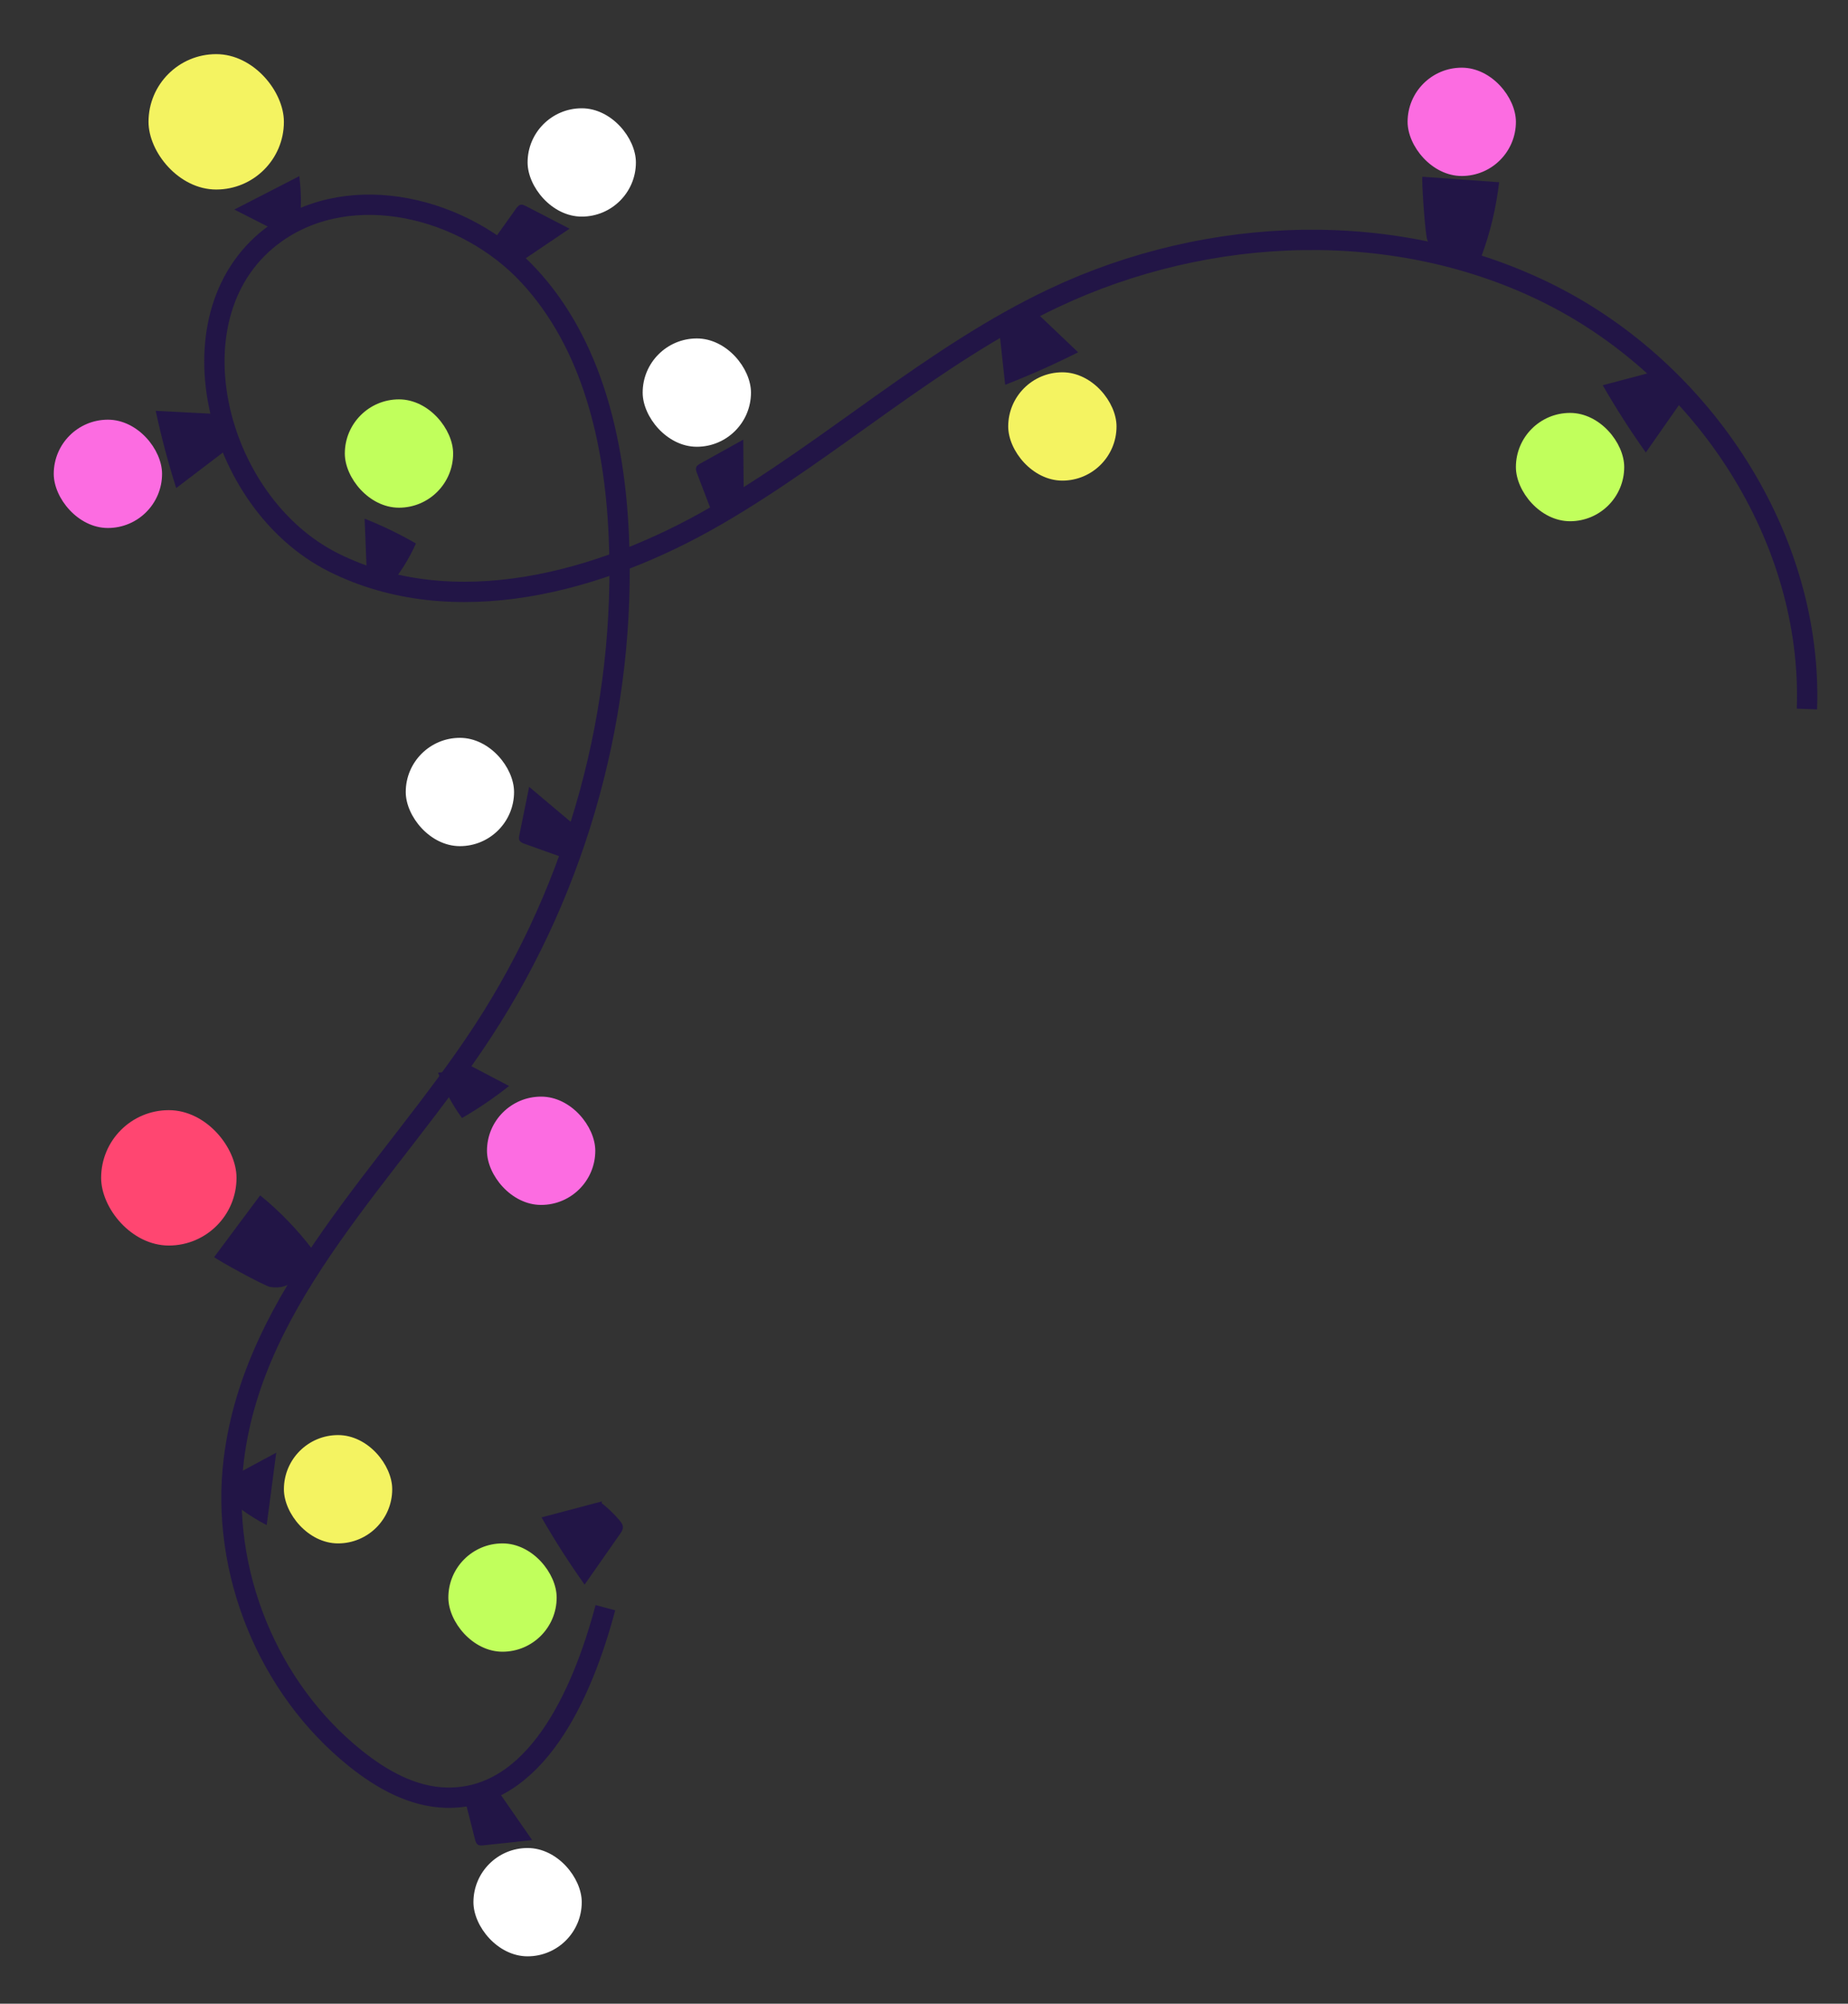 <?xml version="1.0" encoding="UTF-8"?> <svg xmlns="http://www.w3.org/2000/svg" width="273" height="296" viewBox="0 0 273 296" fill="none"><rect x="0" y="0" width="273" height="296" fill="#333333" stroke="none"/><path d="M89.433 237.496C86.033 250.285 79.107 265.895 65.879 265.561C60.942 265.436 56.381 262.867 52.527 259.781C39.587 249.419 32.535 232.148 34.529 215.69C37.499 191.149 57.83 173.02 71.351 152.326C85.437 130.769 92.559 104.737 91.409 79.012C90.792 65.227 87.497 50.837 78.114 40.72C68.732 30.602 51.992 26.452 40.743 34.445C24.605 45.916 31.575 74.255 49.289 83.098C67.004 91.94 88.7 86.092 105.83 76.162C122.958 66.233 137.793 52.466 155.696 44.012C178.599 33.197 206.48 32.137 229.092 43.549C251.705 54.961 267.818 79.429 266.933 104.741" stroke="#221546" stroke-width="3" stroke-miterlimit="10"></path><path d="M32.244 61.172L23.003 60.692C23.828 64.54 24.837 68.348 26.03 72.098C28.454 70.253 30.879 68.408 33.303 66.563C33.59 66.346 33.891 66.107 34.002 65.765C34.13 65.378 33.983 64.96 33.825 64.585C33.354 63.464 32.774 62.39 32.094 61.382" fill="#221546"></path><path d="M54.215 85.44L53.864 76.621C56.474 77.656 59.009 78.88 61.442 80.283C60.417 82.603 59.05 84.771 57.395 86.694C56.81 85.684 55.651 85.036 54.485 85.068" fill="#221546"></path><path d="M40.902 34.153L34.617 30.955C37.815 29.311 41.015 27.667 44.213 26.023C44.411 27.53 44.486 29.054 44.438 30.575C44.424 30.991 44.399 31.417 44.22 31.793C43.991 32.278 43.539 32.612 43.104 32.926C42.057 33.683 41.01 34.439 39.963 35.197L40.901 34.154L40.902 34.153Z" fill="#221546"></path><rect x="21.94" y="7.998" width="20" height="20" rx="10" fill="#F4F361"></rect><path d="M34.602 217.94L40.81 214.597L39.396 225.293C38.044 224.597 36.748 223.79 35.527 222.884C35.194 222.637 34.857 222.373 34.65 222.013C34.383 221.548 34.365 220.987 34.354 220.451L34.6 217.942L34.602 217.94Z" fill="#221546"></path><rect x="41.941" y="211.998" width="16" height="16" rx="8" fill="#F4F361"></rect><path d="M147.493 47.644C147.826 50.712 148.157 53.778 148.49 56.845C152.158 55.419 155.756 53.815 159.269 52.042C157.061 49.942 154.855 47.842 152.647 45.742C152.386 45.495 152.102 45.235 151.748 45.178C151.346 45.114 150.956 45.327 150.611 45.541C149.581 46.184 148.612 46.928 147.725 47.76" fill="#221546"></path><rect x="148.941" y="54.998" width="16" height="16" rx="8" fill="#F4F361"></rect><path d="M210.142 26.11L221.461 26.92C221.037 30.621 220.168 34.27 218.883 37.765C218.751 38.124 218.584 38.515 218.238 38.677C217.948 38.812 217.611 38.749 217.297 38.683C214.188 38.032 212.151 38.29 210.861 35.476C210.531 34.758 209.946 26.097 210.142 26.11Z" fill="#221546"></path><rect x="207.941" y="9.998" width="16" height="16" rx="8" fill="#FC6CE1"></rect><path d="M31.651 185.685L38.431 176.584C41.32 178.936 43.927 181.632 46.18 184.599C46.411 184.903 46.651 185.254 46.6 185.634C46.558 185.95 46.322 186.201 46.099 186.429C43.876 188.698 42.997 190.552 39.929 190.123C39.146 190.014 31.534 185.842 31.651 185.685Z" fill="#221546"></path><rect x="14.94" y="163.998" width="20" height="20" rx="10" fill="#FF4671"></rect><rect x="50.94" y="58.998" width="16" height="16" rx="8" fill="#C1FF5C"></rect><path d="M67.393 156.325L75.207 160.429C73.006 162.174 70.678 163.756 68.248 165.163C66.749 163.116 65.557 160.848 64.719 158.454C65.885 158.452 67.025 157.771 67.582 156.745" fill="#221546"></path><rect x="71.94" y="161.998" width="16" height="16" rx="8" fill="#FC6CE1"></rect><path d="M245.713 54.541L236.766 56.908C238.726 60.321 240.852 63.637 243.132 66.844C244.876 64.347 246.621 61.849 248.367 59.352C248.572 59.058 248.787 58.738 248.79 58.378C248.793 57.972 248.524 57.618 248.26 57.309C247.47 56.386 246.589 55.54 245.634 54.789" fill="#221546"></path><rect x="223.94" y="60.998" width="16" height="16" rx="8" fill="#C1FF5C"></rect><rect x="66.234" y="228" width="16" height="16" rx="8" fill="#C1FF5C"></rect><path d="M88.943 221.788C85.961 222.577 82.979 223.366 79.996 224.155C81.956 227.567 84.082 230.884 86.362 234.091C88.106 231.593 89.851 229.096 91.597 226.598C91.802 226.304 92.017 225.985 92.02 225.625C92.023 225.218 91.754 224.864 91.49 224.555C90.7 223.633 89.819 222.787 88.864 222.035" fill="#221546"></path><rect x="7.94" y="61.998" width="16" height="16" rx="8" fill="#FC6CE1"></rect><path d="M102.885 69.7C102.828 69.487 102.774 69.259 102.843 69.051C102.933 68.778 103.204 68.616 103.455 68.476C105.568 67.3 107.683 66.124 109.797 64.948C109.824 68.25 109.851 71.551 109.878 74.854C108.324 75.105 106.795 75.517 105.324 76.078L102.885 69.7Z" fill="#221546"></path><rect x="94.94" y="49.998" width="16" height="16" rx="8" fill="white"></rect><path d="M77.284 124.578C77.086 124.483 76.878 124.375 76.764 124.188C76.615 123.942 76.668 123.63 76.725 123.349C77.206 120.979 77.688 118.608 78.169 116.238C80.695 118.365 83.22 120.492 85.746 122.619C84.925 123.963 84.243 125.391 83.713 126.874L77.283 124.579L77.284 124.578Z" fill="#221546"></path><rect x="59.94" y="108.998" width="16" height="16" rx="8" fill="white"></rect><path d="M70.225 271.931C70.301 272.138 70.388 272.354 70.565 272.486C70.796 272.657 71.111 272.633 71.398 272.603C73.804 272.345 76.208 272.087 78.614 271.829C76.732 269.116 74.851 266.404 72.968 263.69C71.554 264.382 70.067 264.928 68.542 265.316L70.226 271.933L70.225 271.931Z" fill="#221546"></path><rect x="69.94" y="272.998" width="16" height="16" rx="8" fill="white"></rect><path d="M76.356 30.649C76.501 30.484 76.662 30.313 76.873 30.256C77.151 30.181 77.436 30.316 77.691 30.448C79.839 31.56 81.988 32.671 84.136 33.783C81.399 35.631 78.663 37.477 75.925 39.325C74.857 38.169 73.669 37.122 72.388 36.207" fill="#221546"></path><rect x="77.94" y="15.998" width="16" height="16" rx="8" fill="white"></rect></svg> 